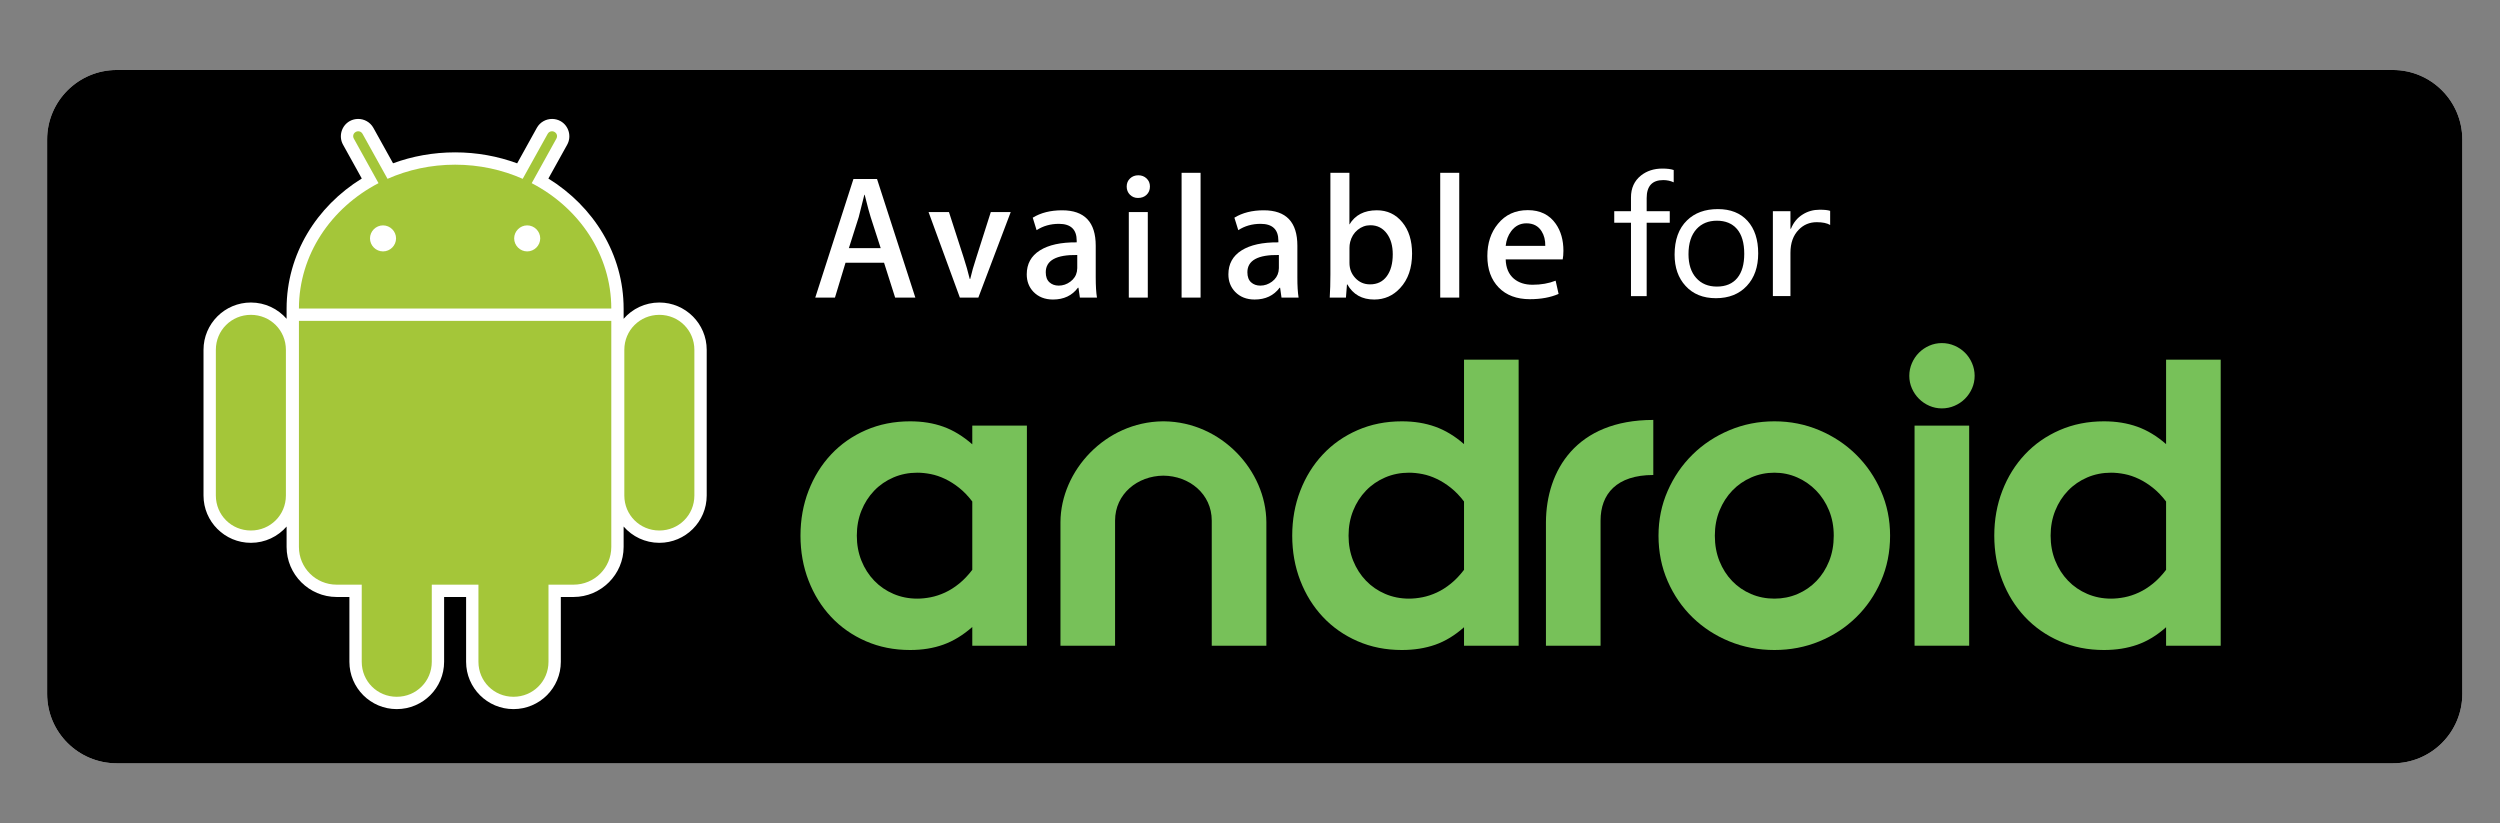<?xml version="1.0" encoding="UTF-8" standalone="no"?>
<!DOCTYPE svg PUBLIC "-//W3C//DTD SVG 1.1//EN" "http://www.w3.org/Graphics/SVG/1.1/DTD/svg11.dtd">
<svg width="100%" height="100%" viewBox="0 0 322 106" version="1.1" xmlns="http://www.w3.org/2000/svg" xmlns:xlink="http://www.w3.org/1999/xlink" xml:space="preserve" xmlns:serif="http://www.serif.com/" style="fill-rule:evenodd;clip-rule:evenodd;stroke-linejoin:round;stroke-miterlimit:2;">
    <rect x="0" y="0" width="322" height="106" fill="#808080" stroke="none"/>
    <g id="Artboard1" transform="matrix(0.91,0,0,0.818,-223.042,-192.341)">
        <rect x="245.084" y="235.238" width="353.235" height="128.587" style="fill:none;"/>
        <g id="Layer-1" serif:id="Layer 1" transform="matrix(1.099,0,0,1.223,-39.919,-63.273)">
            <g transform="matrix(1,0,0,1,576.462,261.957)">
                <path d="M0,71.365C0,76.312 -4.003,80.314 -8.955,80.314L-302.08,80.314C-307.031,80.314 -311.047,76.312 -311.047,71.365L-311.047,0.009C-311.047,-4.933 -307.031,-8.949 -302.08,-8.949L-8.957,-8.949C-4.003,-8.949 -0.002,-4.933 -0.002,0.009L0,71.365" style="fill:white;fill-rule:nonzero;"/>
            </g>
            <g transform="matrix(1,0,0,1,576.462,261.957)">
                <path d="M0,71.365C0,76.312 -4.003,80.314 -8.955,80.314L-302.08,80.314C-307.031,80.314 -311.047,76.312 -311.047,71.365L-311.047,0.009C-311.047,-4.933 -307.031,-8.949 -302.08,-8.949L-8.957,-8.949C-4.003,-8.949 -0.002,-4.933 -0.002,0.009L0,71.365" style="fill-rule:nonzero;"/>
            </g>
            <g transform="matrix(1,0,0,1,372.769,273.408)">
                <path d="M0,2.537L-1.291,-1.454C-1.431,-1.859 -1.683,-2.819 -2.063,-4.331L-2.108,-4.331C-2.258,-3.683 -2.501,-2.721 -2.831,-1.454L-4.1,2.537L0,2.537ZM4.462,8.905L1.86,8.905L0.433,4.419L-4.532,4.419L-5.892,8.905L-8.429,8.905L-3.51,-6.368L-0.474,-6.368L4.462,8.905Z" style="fill:white;fill-rule:nonzero;"/>
            </g>
            <g transform="matrix(1,0,0,1,389.515,282.311)">
                <path d="M0,-11.013L-4.17,0L-6.551,0L-10.584,-11.013L-7.956,-11.013L-6.074,-5.189C-5.759,-4.222 -5.492,-3.291 -5.281,-2.402L-5.216,-2.402C-5.034,-3.202 -4.772,-4.131 -4.421,-5.189L-2.566,-11.013L0,-11.013Z" style="fill:white;fill-rule:nonzero;"/>
            </g>
            <g transform="matrix(1,0,0,1,398.083,275.105)">
                <path d="M0,3.423L0,1.722C-2.705,1.677 -4.056,2.417 -4.056,3.944C-4.056,4.519 -3.9,4.947 -3.582,5.237C-3.267,5.522 -2.867,5.665 -2.388,5.665C-1.849,5.665 -1.346,5.495 -0.889,5.155C-0.431,4.814 -0.148,4.383 -0.045,3.854L0,3.423ZM2.538,7.206L0.338,7.206L0.155,5.937L0.088,5.937C-0.665,6.949 -1.739,7.455 -3.127,7.455C-4.17,7.455 -5.01,7.12 -5.647,6.46C-6.22,5.856 -6.505,5.107 -6.505,4.216C-6.505,2.871 -5.944,1.845 -4.817,1.135C-3.693,0.423 -2.108,0.077 -0.071,0.094L-0.071,-0.115C-0.071,-1.562 -0.833,-2.289 -2.358,-2.289C-3.445,-2.289 -4.402,-2.016 -5.237,-1.474L-5.733,-3.081C-4.709,-3.713 -3.445,-4.032 -1.949,-4.032C0.938,-4.032 2.379,-2.512 2.379,0.525L2.379,4.581C2.379,5.68 2.431,6.557 2.538,7.206" style="fill:white;fill-rule:nonzero;"/>
            </g>
            <g transform="matrix(1,0,0,1,0,-46.405)">
                <path d="M407.168,328.716L404.722,328.716L404.722,317.703L407.168,317.703L407.168,328.716ZM407.444,314.415C407.444,314.857 407.298,315.207 407.008,315.483C406.723,315.756 406.353,315.889 405.898,315.889C405.49,315.889 405.149,315.749 404.871,315.474C404.592,315.195 404.449,314.842 404.449,314.419C404.449,313.994 404.596,313.647 404.881,313.377C405.168,313.105 405.522,312.969 405.948,312.969C406.369,312.969 406.723,313.105 407.011,313.377C407.298,313.647 407.444,313.994 407.444,314.415" style="fill:white;fill-rule:nonzero;"/>
            </g>
            <g transform="matrix(-1,0,0,1,825.485,-46.723)">
                <rect x="411.52" y="312.969" width="2.445" height="16.065" style="fill:white;"/>
            </g>
            <g transform="matrix(1,0,0,1,424.05,275.105)">
                <path d="M0,3.423L0,1.722C-2.707,1.677 -4.056,2.417 -4.056,3.944C-4.056,4.519 -3.899,4.947 -3.583,5.237C-3.267,5.522 -2.868,5.665 -2.388,5.665C-1.849,5.665 -1.35,5.495 -0.89,5.155C-0.435,4.814 -0.149,4.383 -0.046,3.854L0,3.423ZM2.537,7.206L0.337,7.206L0.159,5.937L0.097,5.937C-0.663,6.949 -1.732,7.455 -3.124,7.455C-4.165,7.455 -5.004,7.12 -5.64,6.46C-6.214,5.856 -6.502,5.107 -6.502,4.216C-6.502,2.871 -5.938,1.845 -4.812,1.135C-3.685,0.423 -2.106,0.077 -0.065,0.094L-0.065,-0.115C-0.065,-1.562 -0.827,-2.289 -2.352,-2.289C-3.443,-2.289 -4.4,-2.016 -5.23,-1.474L-5.73,-3.081C-4.704,-3.713 -3.443,-4.032 -1.947,-4.032C0.94,-4.032 2.381,-2.512 2.381,0.525L2.381,4.581C2.377,5.68 2.434,6.557 2.537,7.206" style="fill:white;fill-rule:nonzero;"/>
            </g>
            <g transform="matrix(1,0,0,1,438.716,272.071)">
                <path d="M0,4.666C0,3.592 -0.244,2.719 -0.73,2.038C-1.26,1.298 -1.978,0.925 -2.885,0.925C-3.489,0.925 -4.031,1.123 -4.514,1.515C-4.998,1.908 -5.321,2.427 -5.485,3.08C-5.549,3.335 -5.575,3.592 -5.575,3.849L-5.575,5.772C-5.575,6.532 -5.329,7.18 -4.822,7.722C-4.314,8.264 -3.685,8.537 -2.925,8.537C-2.004,8.537 -1.288,8.192 -0.772,7.496C-0.26,6.805 0,5.86 0,4.666M2.487,4.576C2.487,6.434 1.975,7.914 0.95,9.017C0.041,9.998 -1.065,10.49 -2.384,10.49C-3.956,10.49 -5.111,9.842 -5.852,8.543L-5.897,8.543L-6.03,10.244L-8.118,10.244C-8.061,9.354 -8.031,8.362 -8.031,7.275L-8.031,-5.824L-5.582,-5.824L-5.582,0.836C-4.855,-0.387 -3.678,-1 -2.049,-1C-0.712,-1 0.378,-0.49 1.22,0.532C2.068,1.548 2.487,2.901 2.487,4.576" style="fill:white;fill-rule:nonzero;"/>
            </g>
            <g transform="matrix(-1,0,0,1,892.108,-46.723)">
                <rect x="444.829" y="312.969" width="2.45" height="16.065" style="fill:white;"/>
            </g>
            <g transform="matrix(1,0,0,1,458.359,277.919)">
                <path d="M0,-2.269C0.012,-2.995 -0.143,-3.622 -0.475,-4.149C-0.902,-4.828 -1.549,-5.17 -2.426,-5.17C-3.228,-5.17 -3.875,-4.839 -4.379,-4.173C-4.784,-3.641 -5.02,-3.009 -5.099,-2.269L0,-2.269ZM2.336,-1.635C2.336,-1.195 2.3,-0.827 2.244,-0.526L-5.099,-0.526C-5.069,0.564 -4.716,1.393 -4.038,1.966C-3.413,2.483 -2.617,2.739 -1.633,2.739C-0.546,2.739 0.444,2.566 1.333,2.216L1.714,3.92C0.674,4.371 -0.556,4.598 -1.977,4.598C-3.684,4.598 -5.023,4.095 -6.001,3.092C-6.975,2.086 -7.461,0.74 -7.461,-0.954C-7.461,-2.613 -7.011,-3.997 -6.098,-5.101C-5.147,-6.276 -3.865,-6.867 -2.249,-6.867C-0.663,-6.867 0.535,-6.276 1.355,-5.101C2.008,-4.167 2.336,-3.009 2.336,-1.635" style="fill:white;fill-rule:nonzero;"/>
            </g>
        </g>
        <g transform="matrix(0.279,0,0,0.31,273.906,253.597)">
            <path d="M78.389,0.858C76.985,0.872 75.527,1.211 74.199,1.947C69.981,4.285 68.434,9.704 70.771,13.919L80.294,31.115C57.35,45.311 42.147,69.558 42.147,97.233C42.147,97.349 42.146,97.523 42.147,97.695C42.147,97.756 42.146,97.79 42.147,97.858C42.147,97.949 42.147,98.081 42.147,98.103L42.147,102.375C37.74,97.305 31.263,94.104 24.026,94.104C10.767,94.104 0,104.87 0,118.129L0,192.138C0,205.396 10.767,216.163 24.026,216.163C31.263,216.163 37.74,212.961 42.147,207.891L42.147,218.258C42.147,232.235 53.583,243.671 67.56,243.671L74.008,243.671L74.008,276.594C74.008,289.853 84.775,300.62 98.034,300.62C111.293,300.62 122.059,289.853 122.059,276.594L122.059,243.671L133.215,243.671L133.215,276.594C133.215,289.853 143.982,300.62 157.241,300.62C170.5,300.62 181.266,289.853 181.266,276.594L181.266,243.671L187.715,243.671C201.691,243.671 213.128,232.235 213.128,218.258L213.128,207.891C217.534,212.961 224.012,216.163 231.249,216.163C244.508,216.163 255.274,205.396 255.274,192.138L255.274,118.129C255.274,104.87 244.508,94.104 231.249,94.104C224.012,94.104 217.534,97.305 213.128,102.375L213.128,98.185L213.128,98.103C213.128,97.972 213.128,97.842 213.128,97.858C213.13,97.598 213.128,97.39 213.128,97.233C213.128,69.563 197.89,45.339 174.954,31.142L184.504,13.919C186.84,9.704 185.293,4.285 181.076,1.947C179.748,1.211 178.29,0.872 176.885,0.858C173.771,0.829 170.714,2.47 169.104,5.375L159.118,23.415C149.354,19.812 138.73,17.837 127.637,17.837C116.556,17.837 105.912,19.791 96.156,23.387L86.171,5.375C84.56,2.47 81.504,0.829 78.389,0.858L78.389,0.858Z" style="fill:white;fill-rule:nonzero;"/>
        </g>
        <g transform="matrix(0.393,0,0,0.437,358.3,289.045)">
            <path d="M0.256,69.645C0.256,63.863 1.224,58.468 3.16,53.46C5.096,48.453 7.806,44.09 11.291,40.373C14.776,36.656 18.945,33.739 23.798,31.622C28.651,29.506 33.968,28.447 39.75,28.447C44.139,28.447 48.127,29.093 51.715,30.383C55.303,31.674 58.775,33.791 62.13,36.733L62.13,29.996L81.8,29.996L81.8,109.295L62.13,109.295L62.13,102.557C58.775,105.5 55.303,107.617 51.715,108.907C48.127,110.198 44.139,110.843 39.75,110.843C33.968,110.843 28.651,109.785 23.798,107.668C18.945,105.552 14.776,102.635 11.291,98.918C7.806,95.201 5.096,90.838 3.16,85.83C1.224,80.823 0.256,75.428 0.256,69.645ZM42.306,92.335C43.855,92.335 45.481,92.168 47.185,91.832C48.888,91.496 50.605,90.928 52.334,90.128C54.064,89.328 55.754,88.257 57.407,86.914C59.059,85.572 60.633,83.92 62.13,81.958L62.13,57.332C60.633,55.371 59.059,53.732 57.407,52.415C55.754,51.099 54.064,50.027 52.334,49.201C50.605,48.375 48.888,47.794 47.185,47.459C45.481,47.123 43.855,46.956 42.306,46.955C39.26,46.956 36.407,47.523 33.749,48.659C31.09,49.795 28.78,51.383 26.818,53.422C24.856,55.461 23.32,57.862 22.21,60.624C21.1,63.386 20.545,66.393 20.545,69.645C20.545,72.898 21.1,75.905 22.21,78.667C23.32,81.429 24.856,83.83 26.818,85.869C28.78,87.908 31.09,89.496 33.749,90.632C36.407,91.767 39.26,92.335 42.306,92.335Z" style="fill:rgb(119,193,89);fill-rule:nonzero;"/>
        </g>
        <g transform="matrix(0.393,0,0,0.437,358.3,289.045)">
            <path d="M130.97,48.023C121.65,48.091 113.553,54.586 113.553,64.225L113.553,109.295L93.884,109.295L93.884,64.767C93.994,46.199 110.073,28.698 130.688,28.447L131.238,28.447C151.853,28.698 167.933,46.199 168.043,64.767L168.043,109.295L148.373,109.295L148.373,64.225C148.373,54.586 140.277,48.091 130.956,48.023" style="fill:rgb(119,193,89);fill-rule:nonzero;"/>
        </g>
        <g transform="matrix(0.393,0,0,0.437,358.3,289.045)">
            <path d="M177.354,69.645C177.354,63.863 178.322,58.468 180.258,53.46C182.194,48.453 184.905,44.09 188.389,40.373C191.874,36.656 196.043,33.739 200.896,31.622C205.749,29.506 211.066,28.447 216.849,28.447C221.237,28.447 225.238,29.093 228.852,30.383C232.466,31.674 235.925,33.765 239.229,36.656L239.229,6.222L258.898,6.222L258.898,109.295L239.229,109.295L239.229,102.635C235.925,105.577 232.466,107.681 228.852,108.946C225.238,110.211 221.237,110.843 216.849,110.843C211.066,110.843 205.749,109.785 200.896,107.668C196.043,105.552 191.874,102.635 188.389,98.918C184.905,95.201 182.194,90.838 180.258,85.83C178.322,80.823 177.354,75.428 177.354,69.645ZM219.404,92.335C220.953,92.335 222.579,92.168 224.283,91.832C225.986,91.496 227.703,90.928 229.433,90.128C231.162,89.328 232.853,88.257 234.505,86.914C236.157,85.572 237.731,83.92 239.229,81.958L239.229,57.332C237.731,55.371 236.157,53.732 234.505,52.415C232.853,51.099 231.162,50.027 229.433,49.201C227.703,48.375 225.986,47.794 224.283,47.459C222.579,47.123 220.953,46.956 219.404,46.955C216.358,46.956 213.506,47.523 210.847,48.659C208.188,49.795 205.878,51.383 203.916,53.422C201.954,55.461 200.418,57.862 199.308,60.624C198.198,63.386 197.643,66.393 197.644,69.645C197.643,72.898 198.198,75.905 199.308,78.667C200.418,81.429 201.954,83.83 203.916,85.869C205.878,87.908 208.188,89.496 210.847,90.632C213.506,91.767 216.358,92.335 219.404,92.335Z" style="fill:rgb(119,193,89);fill-rule:nonzero;"/>
        </g>
        <g transform="matrix(0.393,0,0,0.437,358.3,289.045)">
            <path d="M351.011,92.335C353.954,92.335 356.729,91.78 359.336,90.67C361.943,89.56 364.215,87.999 366.151,85.985C368.087,83.972 369.61,81.584 370.72,78.822C371.83,76.06 372.385,73.001 372.385,69.645C372.385,66.341 371.817,63.308 370.681,60.546C369.545,57.784 367.996,55.396 366.035,53.383C364.073,51.37 361.801,49.795 359.22,48.659C356.639,47.523 353.902,46.956 351.011,46.955C348.069,46.956 345.294,47.523 342.686,48.659C340.079,49.795 337.808,51.37 335.872,53.383C333.936,55.396 332.4,57.784 331.264,60.546C330.128,63.308 329.56,66.341 329.56,69.645C329.56,73.001 330.115,76.06 331.225,78.822C332.335,81.584 333.858,83.972 335.794,85.985C337.73,87.999 340.002,89.56 342.609,90.67C345.216,91.78 348.017,92.335 351.011,92.335ZM351.011,110.843C345.281,110.843 339.886,109.811 334.826,107.746C329.767,105.681 325.34,102.803 321.545,99.111C317.751,95.42 314.757,91.057 312.562,86.024C310.368,80.99 309.271,75.531 309.271,69.645C309.271,63.915 310.368,58.546 312.562,53.538C314.757,48.53 317.738,44.168 321.507,40.451C325.275,36.733 329.702,33.804 334.788,31.661C339.873,29.519 345.281,28.447 351.011,28.447C356.742,28.447 362.137,29.519 367.196,31.661C372.256,33.804 376.67,36.733 380.438,40.451C384.207,44.168 387.189,48.53 389.383,53.538C391.577,58.546 392.674,63.915 392.674,69.645C392.674,75.531 391.577,80.99 389.383,86.024C387.189,91.057 384.194,95.42 380.4,99.111C376.605,102.803 372.191,105.681 367.157,107.746C362.124,109.811 356.742,110.843 351.011,110.843Z" style="fill:rgb(119,193,89);fill-rule:nonzero;"/>
        </g>
        <g transform="matrix(0.393,0,0,0.437,358.3,289.045)">
            <path d="M411.322,23.787C409.728,23.787 408.222,23.476 406.803,22.853C405.383,22.231 404.138,21.384 403.068,20.313C401.997,19.243 401.15,17.998 400.528,16.578C399.905,15.159 399.594,13.652 399.594,12.059C399.594,10.465 399.905,8.946 400.528,7.502C401.15,6.058 401.997,4.8 403.068,3.73C404.138,2.659 405.383,1.812 406.803,1.19C408.222,0.567 409.728,0.256 411.322,0.256C412.916,0.256 414.435,0.567 415.879,1.19C417.323,1.812 418.58,2.659 419.651,3.73C420.722,4.8 421.569,6.058 422.191,7.502C422.814,8.946 423.125,10.465 423.125,12.059C423.125,13.652 422.814,15.159 422.191,16.578C421.569,17.998 420.722,19.243 419.651,20.313C418.58,21.384 417.323,22.231 415.879,22.853C414.435,23.476 412.916,23.787 411.322,23.787Z" style="fill:rgb(119,193,89);fill-rule:nonzero;"/>
        </g>
        <g transform="matrix(0.393,0,0,0.437,358.3,289.045)">
            <rect x="401.486" y="29.996" width="19.67" height="79.298" style="fill:rgb(119,193,89);fill-rule:nonzero;"/>
        </g>
        <g transform="matrix(0.393,0,0,0.437,358.3,289.045)">
            <path d="M430.2,69.645C430.2,63.863 431.168,58.468 433.104,53.46C435.04,48.453 437.75,44.09 441.235,40.373C444.72,36.656 448.889,33.739 453.742,31.622C458.594,29.506 463.912,28.447 469.694,28.447C474.082,28.447 478.083,29.093 481.697,30.383C485.311,31.674 488.77,33.765 492.074,36.656L492.074,6.222L511.744,6.222L511.744,109.295L492.074,109.295L492.074,102.635C488.77,105.577 485.311,107.681 481.697,108.946C478.083,110.211 474.082,110.843 469.694,110.843C463.912,110.843 458.594,109.785 453.742,107.668C448.889,105.552 444.72,102.635 441.235,98.918C437.75,95.201 435.04,90.838 433.104,85.83C431.168,80.823 430.2,75.428 430.2,69.645ZM472.25,92.335C473.798,92.335 475.425,92.168 477.128,91.832C478.832,91.496 480.549,90.928 482.278,90.128C484.008,89.328 485.698,88.257 487.35,86.914C489.002,85.572 490.577,83.92 492.074,81.958L492.074,57.332C490.577,55.371 489.002,53.732 487.35,52.415C485.698,51.099 484.008,50.027 482.278,49.201C480.549,48.375 478.832,47.794 477.128,47.459C475.425,47.123 473.798,46.956 472.25,46.955C469.204,46.956 466.351,47.523 463.693,48.659C461.034,49.795 458.724,51.383 456.762,53.422C454.8,55.461 453.264,57.862 452.154,60.624C451.044,63.386 450.489,66.393 450.489,69.645C450.489,72.898 451.044,75.905 452.154,78.667C453.264,81.429 454.8,83.83 456.762,85.869C458.724,87.908 461.034,89.496 463.693,90.632C466.351,91.767 469.204,92.335 472.25,92.335Z" style="fill:rgb(119,193,89);fill-rule:nonzero;"/>
        </g>
        <g transform="matrix(0.393,0,0,0.437,358.3,289.045)">
            <path d="M307.397,47.785C294.215,47.785 288.402,54.586 288.402,64.225L288.402,109.295L268.733,109.295L268.733,64.767C268.842,46.199 279.568,27.945 307.397,27.945" style="fill:rgb(119,193,89);fill-rule:nonzero;"/>
        </g>
        <g transform="matrix(0.279,0,0,0.31,273.906,253.597)">
            <path d="M24.026,100.362C14.132,100.362 6.259,108.235 6.259,118.129L6.259,192.138C6.259,202.032 14.132,209.905 24.026,209.905C33.92,209.905 41.794,202.032 41.794,192.138L41.794,118.129C41.794,108.235 33.92,100.362 24.026,100.362ZM231.25,100.362C221.355,100.362 213.482,108.235 213.482,118.129L213.482,192.138C213.482,202.032 221.355,209.905 231.25,209.905C241.144,209.905 249.017,202.032 249.017,192.138L249.017,118.129C249.017,108.235 241.144,100.362 231.25,100.362Z" style="fill:rgb(164,198,57);fill-rule:nonzero;"/>
        </g>
        <g transform="matrix(0.279,0,0,0.31,273.906,253.597)">
            <path d="M98.034,184.818C88.14,184.818 80.266,192.691 80.266,202.586L80.266,276.594C80.266,286.488 88.14,294.361 98.034,294.361C107.928,294.361 115.801,286.488 115.801,276.594L115.801,202.586C115.801,192.691 107.928,184.818 98.034,184.818ZM157.241,184.818C147.346,184.818 139.473,192.691 139.473,202.586L139.473,276.594C139.473,286.488 147.346,294.361 157.241,294.361C167.135,294.361 175.008,286.488 175.008,276.594L175.008,202.586C175.008,192.691 167.135,184.818 157.241,184.818Z" style="fill:rgb(164,198,57);fill-rule:nonzero;"/>
        </g>
        <g transform="matrix(0.279,0,0,0.31,273.906,253.597)">
            <path d="M78.443,7.117C78.023,7.121 77.632,7.229 77.246,7.443C75.979,8.145 75.563,9.601 76.267,10.871L88.783,33.482C64.702,46.012 48.437,69.823 48.405,97.151L206.87,97.151C206.837,69.823 190.572,46.012 166.492,33.482L179.008,10.871C179.712,9.601 179.295,8.145 178.028,7.443C177.642,7.229 177.251,7.121 176.831,7.117C175.932,7.108 175.08,7.557 174.6,8.423L161.921,31.278C151.548,26.677 139.914,24.095 127.637,24.095C115.36,24.095 103.726,26.677 93.354,31.278L80.675,8.423C80.195,7.557 79.343,7.108 78.443,7.117ZM48.405,103.409L48.405,218.258C48.405,228.87 56.948,237.413 67.56,237.413L187.715,237.413C198.327,237.413 206.87,228.87 206.87,218.258L206.87,103.409L48.405,103.409Z" style="fill:rgb(164,198,57);fill-rule:nonzero;"/>
        </g>
        <g transform="matrix(0.279,0,0,0.31,273.906,253.597)">
            <path d="M91.068,54.923C87.451,54.923 84.456,57.917 84.456,61.534C84.456,65.152 87.451,68.146 91.068,68.146C94.686,68.146 97.68,65.152 97.68,61.534C97.68,57.917 94.686,54.923 91.068,54.923ZM164.206,54.923C160.588,54.923 157.594,57.917 157.594,61.534C157.594,65.152 160.588,68.146 164.206,68.146C167.823,68.146 170.818,65.152 170.818,61.534C170.818,57.917 167.823,54.923 164.206,54.923Z" style="fill:white;fill-rule:nonzero;"/>
        </g>
        <g transform="matrix(0.527,0,0,0.506,273.311,100.303)">
            <path d="M395.984,323.208C395.159,322.756 394.216,322.507 393.164,322.507C390.204,322.507 388.724,324.384 388.724,328.1L388.724,332.191L394.925,332.191L394.925,335.774L388.724,335.774L388.724,358.609L384.509,358.609L384.509,335.774L380.014,335.774L380.014,332.191L384.509,332.191L384.509,327.905C384.509,325 385.413,322.725 387.204,321.073C388.747,319.663 390.656,318.923 392.915,318.923C394.216,318.923 395.244,319.071 395.984,319.375L395.984,323.208" style="fill:white;fill-rule:nonzero;"/>
        </g>
        <g transform="matrix(0.455,0,0,0.506,301.881,107.015)">
            <path d="M422.137,332.027C422.137,336.25 420.977,339.631 418.593,342.178C416.209,344.726 412.991,345.996 408.979,345.996C405.022,345.996 401.859,344.726 399.545,342.178C397.27,339.709 396.132,336.468 396.132,332.44C396.132,327.844 397.41,324.291 399.997,321.782C402.388,319.445 405.582,318.269 409.595,318.269C413.537,318.269 416.622,319.5 418.826,321.938C421.031,324.385 422.137,327.758 422.137,332.027ZM417.798,332.183C417.798,328.802 417.042,326.208 415.523,324.447C414.035,322.741 411.963,321.883 409.291,321.883C406.665,321.883 404.554,322.741 402.965,324.47C401.298,326.317 400.456,328.903 400.456,332.292C400.456,335.455 401.266,337.932 402.856,339.709C404.461,341.509 406.611,342.381 409.291,342.381C412.072,342.381 414.199,341.477 415.663,339.67C417.097,337.917 417.798,335.408 417.798,332.183" style="fill:white;fill-rule:nonzero;"/>
        </g>
        <g transform="matrix(0.588,0,0,0.506,244.745,106.783)">
            <path d="M441.146,323.668C440.406,323.099 439.323,322.802 437.913,322.802C436.199,322.802 434.75,323.589 433.59,325.132C432.257,326.877 431.587,329.269 431.587,332.338L431.587,345.801L427.357,345.801L427.357,319.383L431.587,319.383L431.587,324.836L431.712,324.836C432.312,322.896 433.27,321.393 434.571,320.372C435.779,319.398 437.119,318.923 438.615,318.923C439.736,318.923 440.57,319.024 441.146,319.273L441.146,323.668" style="fill:white;fill-rule:nonzero;"/>
        </g>
    </g>
</svg>
